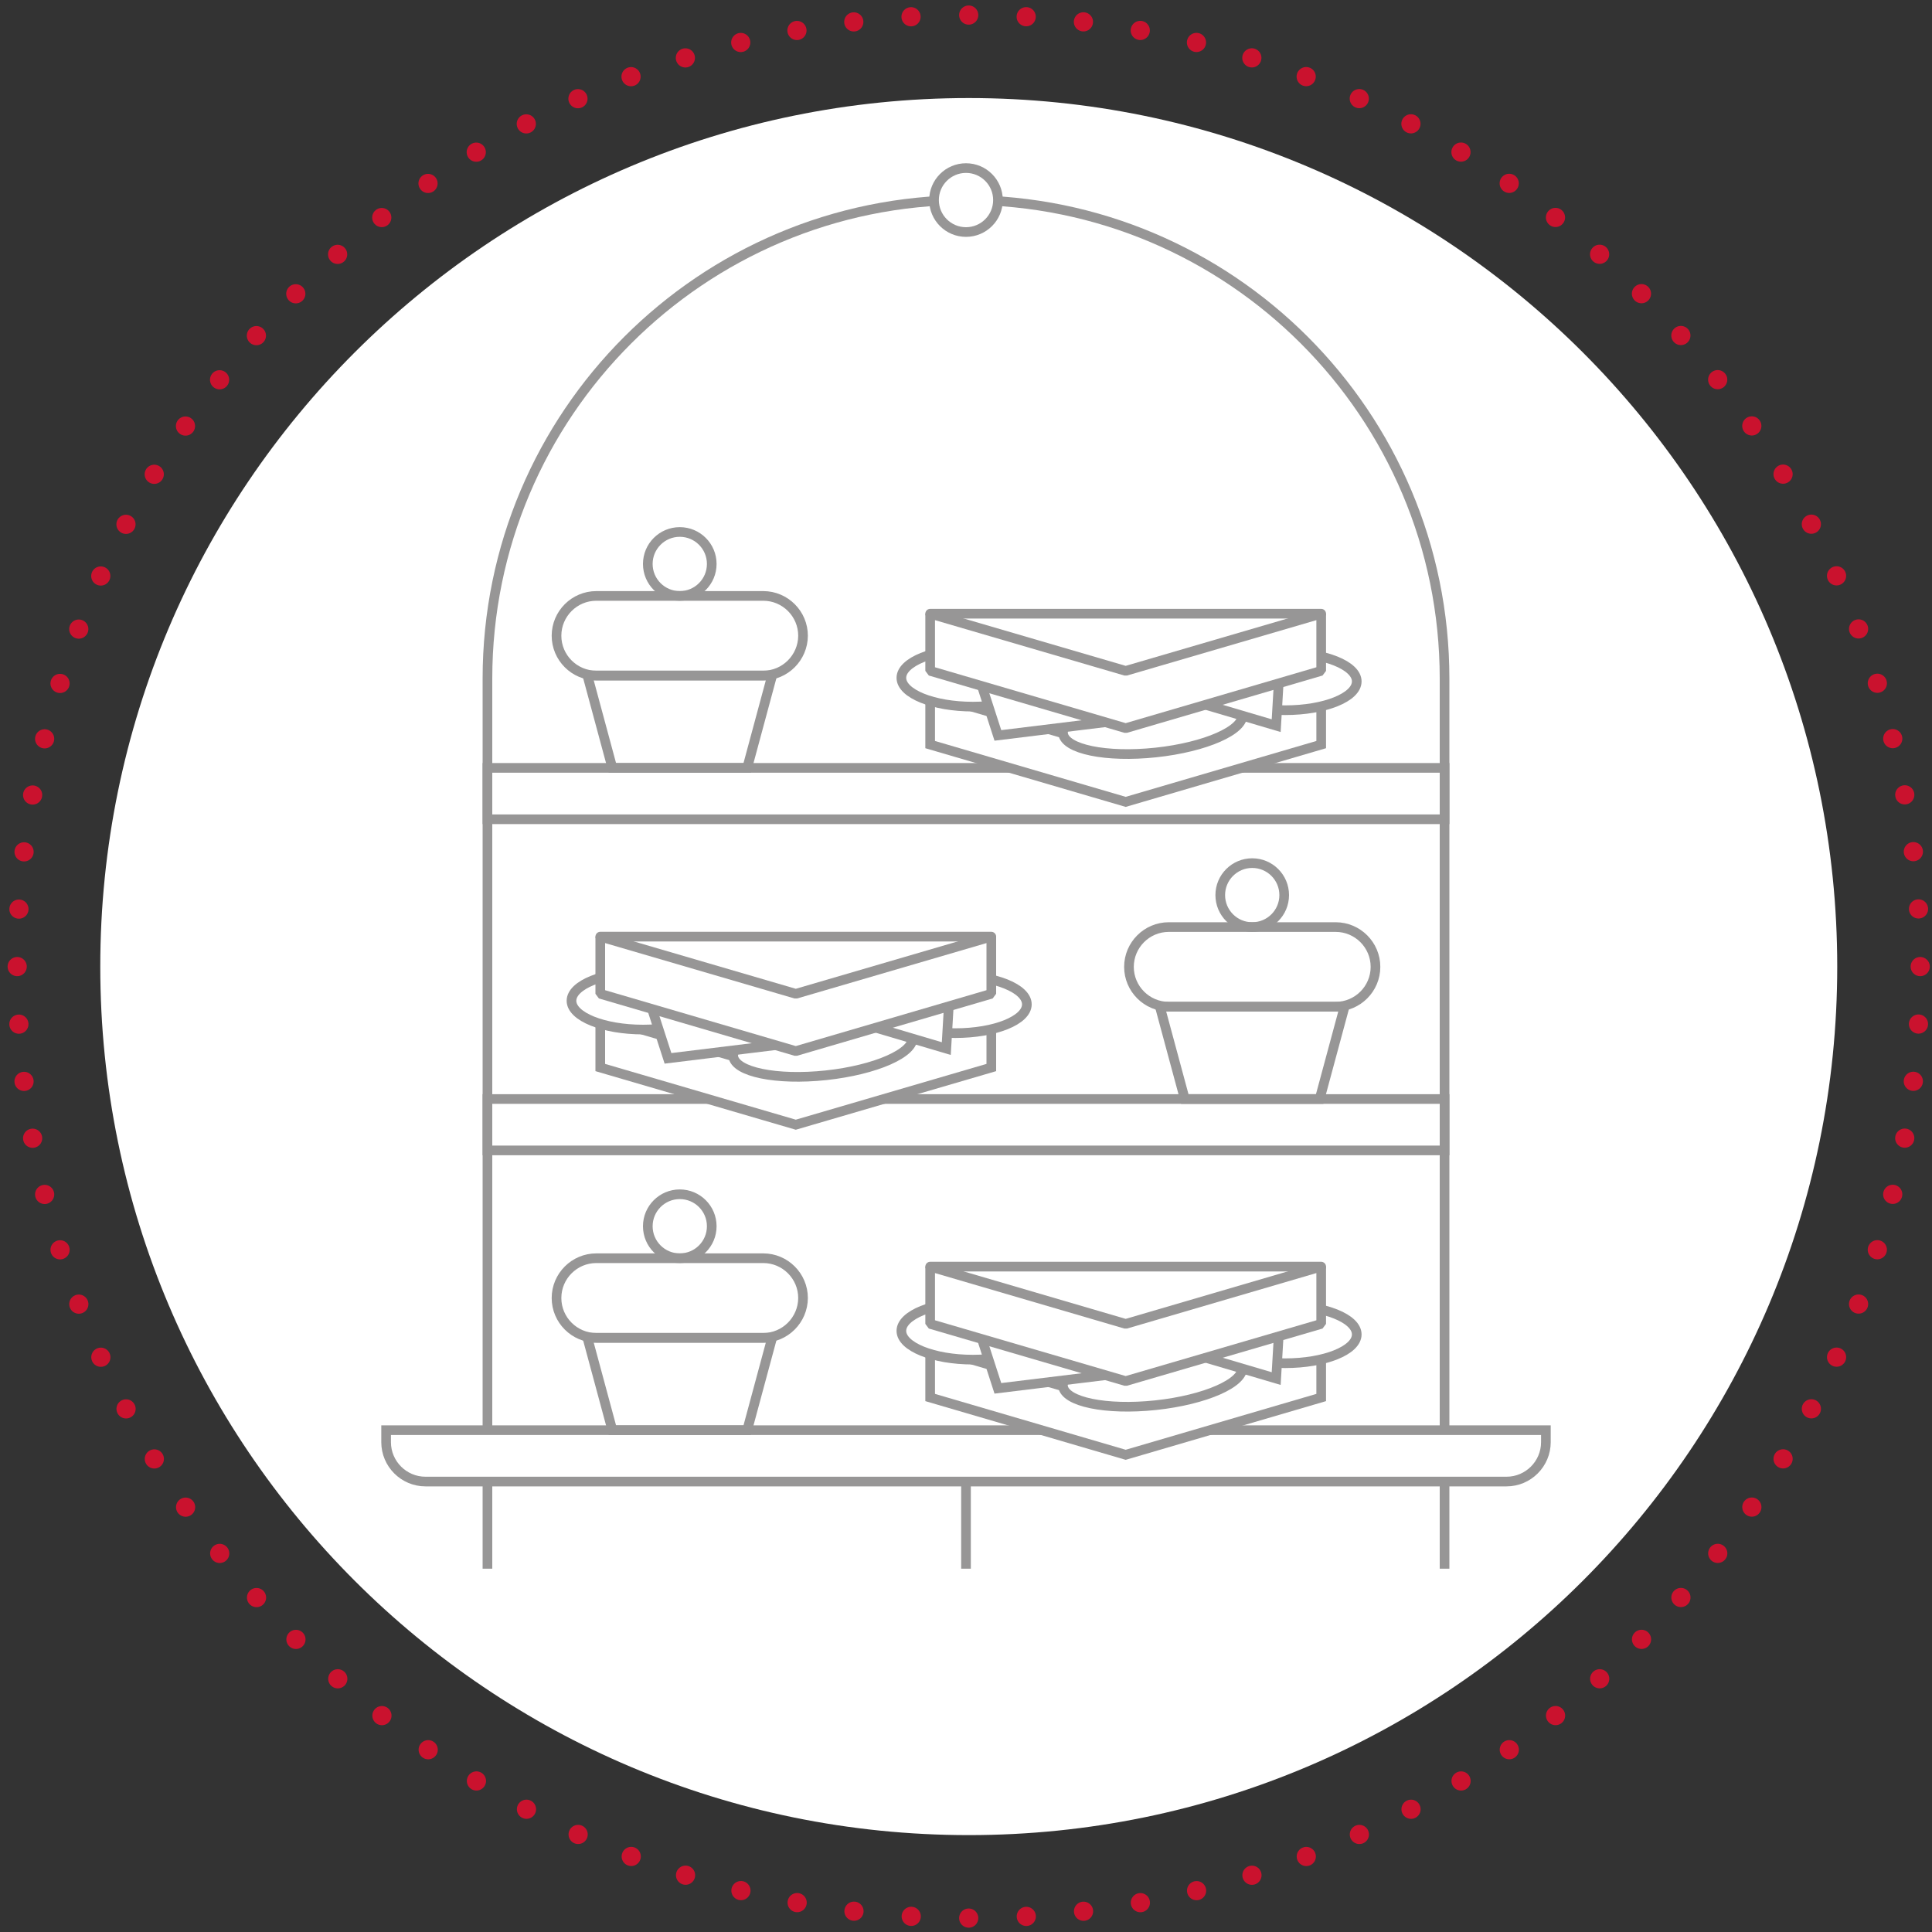 <?xml version="1.0" encoding="UTF-8"?> <!-- Generator: Adobe Illustrator 23.0.1, SVG Export Plug-In . SVG Version: 6.00 Build 0) --> <svg xmlns="http://www.w3.org/2000/svg" xmlns:xlink="http://www.w3.org/1999/xlink" id="Layer_1" x="0px" y="0px" viewBox="0 0 200 200" style="enable-background:new 0 0 200 200;" xml:space="preserve"><rect x="0" y="0" width="200" height="200" fill="#333333" stroke="none"/> <style type="text/css"> .st0{fill:#FFFFFF;stroke:#979696;stroke-miterlimit:10;} .st1{fill:none;stroke:#979696;stroke-miterlimit:10;} .st2{fill:none;stroke:#9C9B9B;stroke-width:0.5;stroke-miterlimit:10;stroke-dasharray:1,1,1,1,1,1;} .st3{clip-path:url(#SVGID_2_);fill:none;stroke:#9C9B9B;stroke-width:0.5;stroke-miterlimit:10;} .st4{fill:none;stroke:#9C9B9B;stroke-width:0.5;stroke-miterlimit:10;} .st5{fill:none;stroke:#9C9B9B;stroke-width:0.5;stroke-miterlimit:10;stroke-dasharray:0.999,0.999,0.999,0.999,0.999,0.999;} .st6{fill:none;} .st7{fill:#FFFFFF;} .st8{fill:none;stroke:#CA122E;stroke-width:1.986;stroke-linecap:round;stroke-linejoin:round;stroke-miterlimit:10;stroke-dasharray:0,5.951;} .st9{fill:none;stroke:#CA122E;stroke-width:1.986;stroke-linecap:round;stroke-linejoin:round;stroke-miterlimit:10;} .st10{fill:none;stroke:#979696;stroke-width:0.993;stroke-miterlimit:10;} .st11{fill:none;stroke:#979696;stroke-width:0.859;stroke-miterlimit:10;} .st12{fill:none;stroke:#979696;stroke-width:0.931;stroke-miterlimit:10;} .st13{fill:#606060;stroke:#979696;stroke-width:1.121;stroke-miterlimit:10;} .st14{fill:#606060;stroke:#979696;stroke-miterlimit:10;} .st15{fill:#606060;stroke:#979696;stroke-width:1.047;stroke-miterlimit:10;} .st16{fill:#FFFFFF;stroke:#979696;stroke-width:1.047;stroke-miterlimit:10;} .st17{fill:#FFFFFF;stroke:#979696;stroke-linecap:round;stroke-linejoin:bevel;stroke-miterlimit:10;} .st18{fill:none;stroke:#979696;stroke-linecap:round;stroke-linejoin:bevel;stroke-miterlimit:10;} .st19{fill:#FFFFFF;stroke:#979696;stroke-width:0.756;stroke-miterlimit:10;} .st20{fill:#FFFFFF;stroke:#979696;stroke-width:0.864;stroke-miterlimit:10;} .st21{fill:#FFFFFF;stroke:#979696;stroke-width:0.718;stroke-miterlimit:10;} </style> <path class="st7" d="M190.19,100.06c0,49.65-40.25,89.91-89.9,89.91s-89.91-40.25-89.91-89.91c0-49.65,40.25-89.91,89.91-89.91 C149.93,10.15,190.19,50.4,190.19,100.06"></path> <g> <path class="st8" d="M198.6,106.01c-3.02,50.65-44.31,91-95.35,92.51"></path> <path class="st8" d="M94.33,198.38c-50.65-3.02-90.99-44.31-92.51-95.35"></path> <path class="st8" d="M1.96,94.11c3.01-50.65,44.3-91,95.34-92.51"></path> <path class="st8" d="M106.23,1.73c50.65,3.02,90.99,44.31,92.51,95.35"></path> <path class="st9" d="M198.78,100.06L198.78,100.06 M100.28,1.56L100.28,1.56 M1.78,100.06L1.78,100.06 M100.28,198.56 L100.28,198.56"></path> </g> <path class="st6" d="M10.33,100.06c0,49.68,40.27,89.95,89.95,89.95s89.95-40.27,89.95-89.95s-40.27-89.95-89.95-89.95 C50.6,10.11,10.33,50.38,10.33,100.06"></path> <g> <g> <polygon class="st1" points="136.61,113.77 122.65,113.77 120.07,104.21 139.19,104.21 "></polygon> <path class="st1" d="M138.27,104.21h-17.28c-2.27,0-4.12-1.85-4.12-4.12v0c0-2.27,1.85-4.12,4.12-4.12h17.28 c2.27,0,4.12,1.85,4.12,4.12v0C142.39,102.36,140.54,104.21,138.27,104.21z"></path> <circle class="st1" cx="129.63" cy="92.66" r="3.31"></circle> </g> <g> <polygon class="st1" points="77.35,148.05 63.39,148.05 60.81,138.49 79.93,138.49 "></polygon> <path class="st1" d="M79.01,138.49H61.73c-2.27,0-4.12-1.85-4.12-4.12l0,0c0-2.27,1.85-4.12,4.12-4.12h17.28 c2.27,0,4.12,1.85,4.12,4.12l0,0C83.12,136.64,81.27,138.49,79.01,138.49z"></path> <circle class="st1" cx="70.37" cy="126.94" r="3.31"></circle> </g> <path class="st1" d="M50.46,148.05v-77.8c0-27.36,22.18-49.54,49.54-49.54s49.54,22.18,49.54,49.54v77.8"></path> <path class="st1" d="M155.95,153.37H44.05c-2.25,0-4.08-1.83-4.08-4.08v-1.24h120.06v1.24 C160.03,151.54,158.2,153.37,155.95,153.37z"></path> <rect x="50.46" y="113.77" class="st1" width="99.08" height="5.32"></rect> <g> <polygon class="st1" points="77.35,79.49 63.39,79.49 60.81,69.93 79.93,69.93 "></polygon> <path class="st1" d="M79.01,69.93H61.73c-2.27,0-4.12-1.85-4.12-4.12v0c0-2.27,1.85-4.12,4.12-4.12h17.28 c2.27,0,4.12,1.85,4.12,4.12v0C83.12,68.08,81.27,69.93,79.01,69.93z"></path> <circle class="st1" cx="70.37" cy="58.38" r="3.31"></circle> </g> <rect x="50.46" y="79.49" class="st1" width="99.08" height="5.32"></rect> <line class="st1" x1="50.46" y1="153.37" x2="50.46" y2="162.39"></line> <line class="st1" x1="100" y1="153.37" x2="100" y2="162.39"></line> <line class="st1" x1="149.54" y1="153.37" x2="149.54" y2="162.39"></line> <circle class="st0" cx="100" cy="20.71" r="3.31"></circle> <g> <g> <polygon class="st0" points="96.29,77.08 116.53,83.01 136.77,77.08 136.77,71.89 116.53,77.82 96.29,71.89 "></polygon> <ellipse class="st0" cx="133.04" cy="70.54" rx="7.41" ry="2.98"></ellipse> <ellipse transform="matrix(0.994 -0.106 0.106 0.994 -7.278 13.09)" class="st0" cx="119.38" cy="74.95" rx="9.34" ry="2.98"></ellipse> <ellipse class="st0" cx="100.72" cy="70.17" rx="7.41" ry="2.98"></ellipse> <polyline class="st0" points="119.52,71.4 132.11,75.12 132.48,68.83 "></polyline> <polyline class="st0" points="121.64,73.88 103.3,76.13 100.94,68.83 "></polyline> <polygon class="st17" points="96.29,63.53 116.53,69.45 136.77,63.53 136.77,69.45 116.53,75.38 96.29,69.45 "></polygon> </g> <line class="st18" x1="96.29" y1="63.53" x2="136.77" y2="63.53"></line> </g> <g> <g> <polygon class="st0" points="62.14,110.51 82.38,116.43 102.62,110.51 102.62,105.32 82.38,111.24 62.14,105.32 "></polygon> <ellipse class="st0" cx="98.89" cy="103.97" rx="7.41" ry="2.98"></ellipse> <ellipse transform="matrix(0.994 -0.106 0.106 0.994 -11.018 9.655)" class="st0" cx="85.23" cy="108.38" rx="9.34" ry="2.98"></ellipse> <ellipse class="st0" cx="66.57" cy="103.6" rx="7.41" ry="2.98"></ellipse> <polyline class="st0" points="85.37,104.82 97.96,108.55 98.33,102.25 "></polyline> <polyline class="st0" points="87.5,107.31 69.15,109.56 66.79,102.25 "></polyline> <polygon class="st17" points="62.14,96.96 82.38,102.88 102.62,96.96 102.62,102.88 82.38,108.81 62.14,102.88 "></polygon> </g> <line class="st18" x1="62.14" y1="96.96" x2="102.62" y2="96.96"></line> </g> <g> <g> <polygon class="st0" points="96.29,144.67 116.53,150.6 136.77,144.67 136.77,139.48 116.53,145.41 96.29,139.48 "></polygon> <ellipse class="st0" cx="133.04" cy="138.14" rx="7.41" ry="2.98"></ellipse> <ellipse transform="matrix(0.994 -0.106 0.106 0.994 -14.45 13.471)" class="st0" cx="119.38" cy="142.54" rx="9.34" ry="2.98"></ellipse> <ellipse class="st0" cx="100.72" cy="137.77" rx="7.41" ry="2.98"></ellipse> <polyline class="st0" points="119.52,138.99 132.11,142.71 132.48,136.42 "></polyline> <polyline class="st0" points="121.64,141.48 103.3,143.72 100.94,136.42 "></polyline> <polygon class="st17" points="96.29,131.12 116.53,137.05 136.77,131.12 136.77,137.05 116.53,142.97 96.29,137.05 "></polygon> </g> <line class="st18" x1="96.29" y1="131.12" x2="136.77" y2="131.12"></line> </g> </g> </svg> 